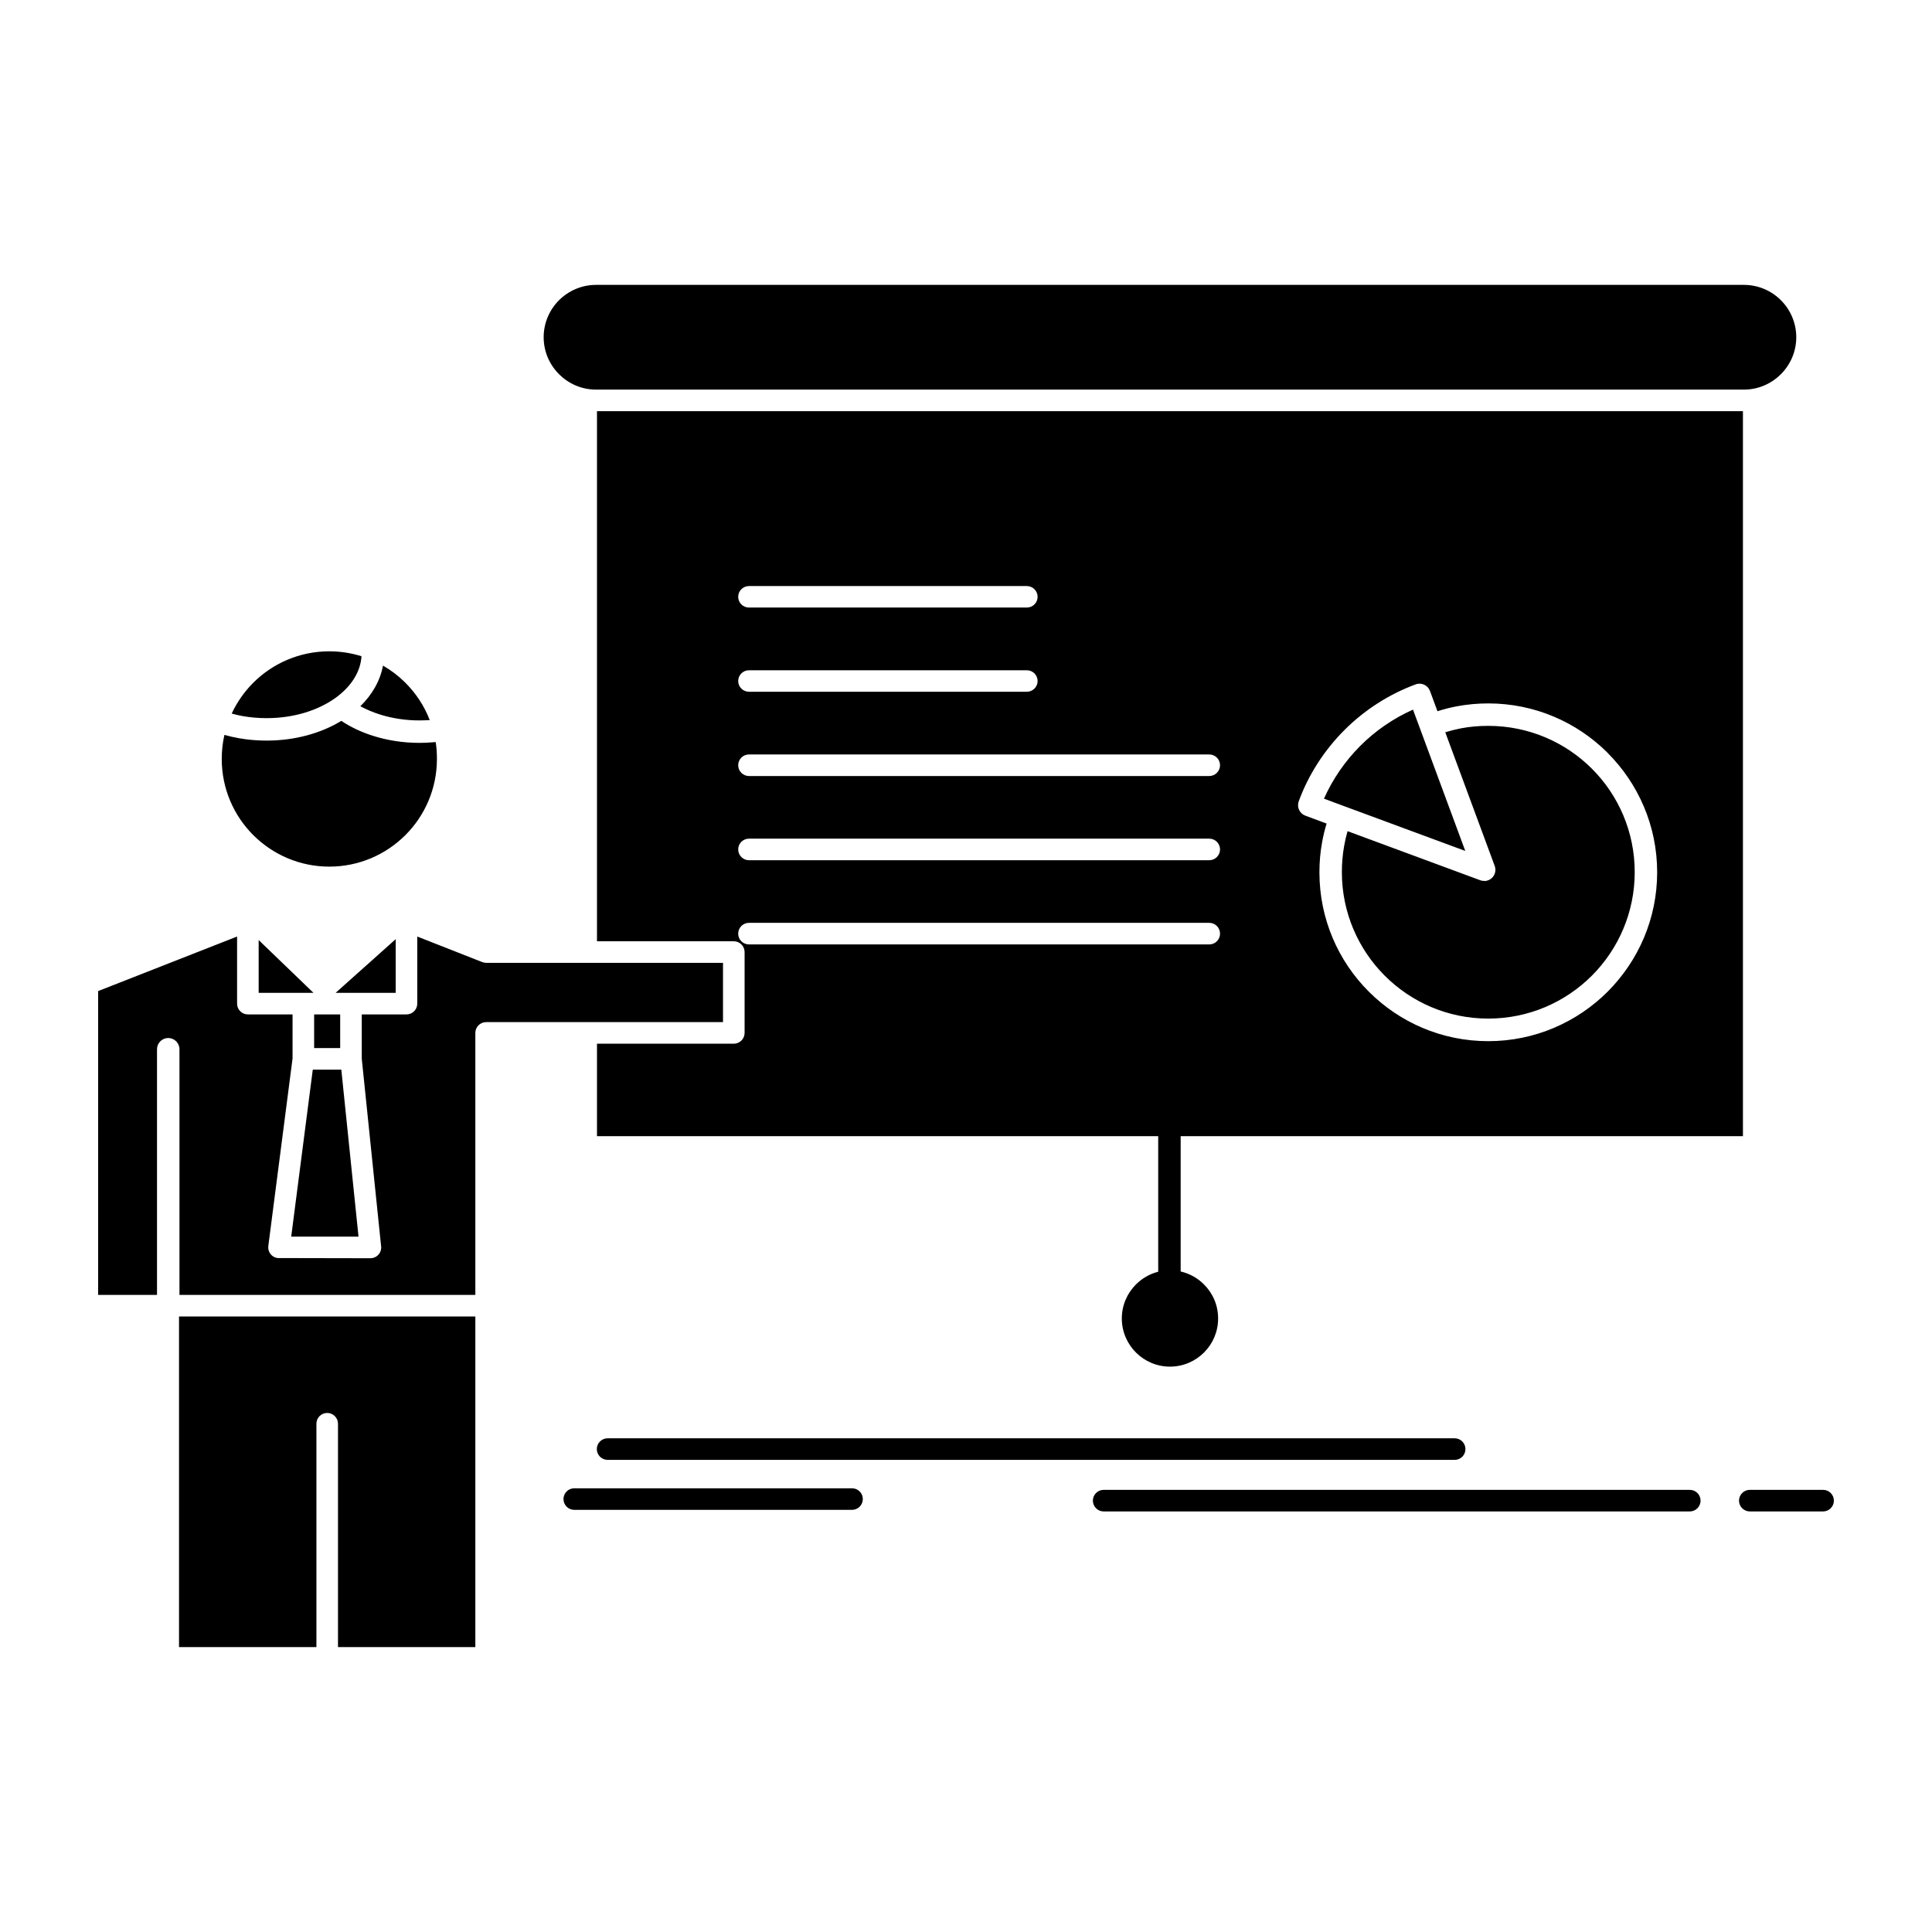 <?xml version="1.0" ?>
<!DOCTYPE svg  PUBLIC '-//W3C//DTD SVG 1.1//EN'  'http://www.w3.org/Graphics/SVG/1.1/DTD/svg11.dtd'>

<svg fill="#000000" width="800px" height="800px" viewBox="0 0 512 512" version="1.1" xml:space="preserve" xmlns="http://www.w3.org/2000/svg" xmlns:xlink="http://www.w3.org/1999/xlink">
<g id="_x37_18_x2C__graph_x2C__meeting_x2C__presentation_x2C__report_x2C__seminar">
<g>
<path d="M394.398,192.361c-2.486,0-4.902,0.209-7.205,0.65    c-1.418,0.279-2.811,0.627-4.183,1.047l13.109,35.443v0.025l0.022,0.022v0.022v0.023v0.024l0.023,0.022l0,0v0.023v0.022    l0.023,0.022l0,0v0.025v0.022l0.023,0.022v0.023l0,0v0.023v0.023l0,0l0.023,0.045v0.025l0,0v0.045v0.023l0.022,0.024l0,0v0.046    v0.022l0,0v0.024l0.022,0.046l0,0v0.022v0.025v0.022v0.022v0.023v0.024l0,0v0.046v0.022v0.048v0.022h0.025v0.022v0.047l0,0v0.023    v0.047v0.023h-0.025v0.022v0.048l0,0v0.022v0.046l0,0v0.024v0.046l0,0v0.022v0.024v0.023v0.022l-0.022,0.022v0.025l0,0v0.045    v0.023l-0.022,0.07v0.022l-0.023,0.048l0,0v0.021v0.047l0,0v0.023l-0.023,0.023v0.022v0.022l-0.023,0.025v0.022v0.022v0.023    l-0.023,0.024l0,0v0.046h-0.022v0.022l0,0v0.024v0.023l-0.024,0.022v0.048l-0.023,0.022l-0.021,0.046v0.023l-0.023,0.047l0,0    l-0.024,0.07h-0.022l-0.023,0.069l0,0l-0.022,0.046l-0.024,0.022l0,0l-0.068,0.118l-0.025,0.045v0.023l-0.045,0.047l0,0    l-0.094,0.116l0,0l-0.022,0.046l-0.024,0.023l-0.046,0.047l0,0l-0.048,0.047v0.023l-0.045,0.045l0,0l-0.047,0.047l0,0    l-0.047,0.046l0,0l-0.047,0.048l0,0l-0.045,0.045h-0.023l-0.047,0.048l0,0l-0.046,0.046l0,0l-0.07,0.047l0,0l-0.116,0.094l0,0    l-0.047,0.045h-0.023l-0.045,0.025l-0.117,0.068l0,0l-0.023,0.023l-0.045,0.023l0,0l-0.07,0.023v0.021l-0.07,0.025l0,0    l-0.046,0.022h-0.024l-0.046,0.022h-0.022l-0.048,0.023l-0.022,0.024h-0.023h-0.024l0,0h-0.022v0.022h-0.046l0,0l-0.024,0.023    h-0.023h-0.021h-0.023l-0.024,0.022h-0.022h-0.023l-0.023,0.024h-0.023l0,0h-0.046h-0.022l0,0l-0.048,0.023h-0.022l-0.07,0.022    h-0.023h-0.022h-0.022h-0.025h-0.022h-0.022l-0.023,0.022h-0.024h-0.022l0,0h-0.046h-0.024l0,0h-0.045h-0.023l0,0h-0.047H393.4    l0,0h-0.022h-0.048l0,0h-0.022h-0.048h-0.022l0,0h-0.022h-0.048h-0.022h-0.023h-0.022h-0.024h-0.023h-0.022h-0.022h-0.025    l-0.022-0.022l0,0h-0.046h-0.023l0,0h-0.023h-0.045l0,0l-0.025-0.022h-0.022h-0.046l0,0h-0.024l-0.022-0.023h-0.023h-0.022h-0.022    l0,0h-0.025l-0.022-0.024h-0.022h-0.023l0,0l-0.024-0.022l0,0h-0.046l0,0l-0.022-0.023H392.4h-0.023h-0.022l-0.022-0.022h-0.025    l-35.189-13.017c-0.37,1.279-0.674,2.58-0.905,3.904c-0.395,2.209-0.605,4.532-0.605,6.951c0,10.714,4.347,20.43,11.368,27.449    c7.019,7.019,16.71,11.365,27.424,11.365c10.717,0,20.431-4.347,27.45-11.365c7.021-7.02,11.367-16.735,11.367-27.449    c0-10.717-4.347-20.432-11.367-27.428C414.829,196.684,405.115,192.361,394.398,192.361 M356.282,193.478    c5.3-5.3,11.737-9.46,18.872-12.11c1.559-0.582,3.254,0.232,3.812,1.766l1.976,5.348c1.674-0.535,3.395-0.979,5.137-1.303    c2.72-0.511,5.51-0.767,8.32-0.767c12.32,0,23.476,4.973,31.588,13.04l0.047,0.068c8.111,8.111,13.131,19.291,13.131,31.635    c0,12.318-4.995,23.475-13.063,31.586l-0.045,0.047c-8.112,8.111-19.314,13.132-31.658,13.132    c-12.363,0-23.543-5.021-31.633-13.11c-8.111-8.087-13.107-19.291-13.107-31.654c0-2.697,0.231-5.37,0.719-7.997    c0.303-1.673,0.699-3.323,1.187-4.905l-5.626-2.091c-1.533-0.558-2.322-2.255-1.765-3.812c2.625-7.135,6.786-13.527,12.062-18.826    L356.282,193.478z M374.458,188.061c-5.231,2.324-9.972,5.604-13.97,9.6l-0.07,0.07c-3.975,3.998-7.228,8.717-9.553,13.922    l5.369,2l0.07,0.021l32.006,11.831l-11.924-32.238l-0.023-0.068L374.458,188.061z M198.486,161.006    c-1.581,0-2.858-1.277-2.858-2.836c0-1.579,1.277-2.858,2.858-2.858h73.633c1.581,0,2.858,1.279,2.858,2.858    c0,1.559-1.277,2.836-2.858,2.836H198.486z M198.486,183.319c-1.581,0-2.858-1.278-2.858-2.836c0-1.579,1.277-2.858,2.858-2.858    h73.633c1.581,0,2.858,1.279,2.858,2.858c0,1.558-1.277,2.836-2.858,2.836H198.486z M198.486,205.655    c-1.581,0-2.858-1.3-2.858-2.858c0-1.581,1.277-2.858,2.858-2.858h121.979c1.58,0,2.857,1.277,2.857,2.858    c0,1.559-1.277,2.858-2.857,2.858H198.486z M198.486,227.969c-1.581,0-2.858-1.303-2.858-2.858c0-1.581,1.277-2.858,2.858-2.858    h121.979c1.58,0,2.857,1.277,2.857,2.858c0,1.556-1.277,2.858-2.857,2.858H198.486z M198.486,250.282    c-1.581,0-2.858-1.279-2.858-2.858c0-1.581,1.277-2.86,2.858-2.86h121.979c1.58,0,2.857,1.279,2.857,2.86    c0,1.579-1.277,2.858-2.857,2.858H198.486z M88.944,263.111h4.067h0.091h11.762v-14.225L88.944,263.111z M68.547,249.121v13.99    h11.762h0.081h2.685L68.547,249.121z M83.249,268.83v8.924h6.903v-8.924H83.249z M98.171,333.445l-24.602-0.048    c-1.559-0.187-2.662-1.626-2.464-3.183l6.426-49.718V268.83H65.688c-1.579,0-2.858-1.279-2.858-2.859v-17.78l-36.829,14.458    v80.511H41.61v-65.103c0-1.627,1.325-2.975,2.974-2.975c1.639,0,2.976,1.348,2.976,2.975v65.103h78.41v-69.425    c0-1.581,1.277-2.86,2.858-2.86h26.451h0.068h36.258v-15.712h-36.258h-0.068h-26.451c-0.349-0.023-0.697-0.068-1.046-0.209    l-17.2-6.763v17.78c0,1.58-1.277,2.859-2.858,2.859H95.87v11.737l5.159,50.018C101.029,332.166,99.752,333.445,98.171,333.445z     M77.172,327.727H95.01l-4.557-44.254h-7.564L77.172,327.727z M90.453,191.037c-5.368,3.275-12.283,5.229-19.79,5.229    c-2.511,0-4.975-0.209-7.322-0.628c-1.325-0.231-2.615-0.534-3.869-0.883c-0.465,2.046-0.709,4.183-0.709,6.368    c0,7.881,3.185,15.016,8.344,20.176c5.161,5.159,12.295,8.367,20.164,8.367c7.879,0,15.016-3.208,20.175-8.367    c5.161-5.16,8.344-12.295,8.344-20.176c0-1.512-0.093-2.998-0.325-4.463l-0.698,0.048c-1.185,0.116-2.394,0.161-3.603,0.161    c-4.299,0-8.414-0.648-12.132-1.813C95.87,194.081,92.964,192.709,90.453,191.037z M101.494,176.393    c-0.744,4.022-2.858,7.693-5.996,10.762c1.604,0.883,3.394,1.627,5.3,2.23c3.16,0.979,6.669,1.536,10.365,1.536    c0.907,0,1.837-0.048,2.72-0.093c-1.44-3.743-3.648-7.09-6.438-9.88l-0.139-0.139C105.562,179.09,103.61,177.602,101.494,176.393z     M61.4,189.106c0.965,0.278,1.953,0.489,2.964,0.675c1.999,0.348,4.125,0.534,6.299,0.534c7.147,0,13.563-2.021,18.188-5.322    c4.09-2.929,6.693-6.833,6.949-11.087c-2.697-0.836-5.556-1.302-8.53-1.302c-7.868,0-15.003,3.185-20.164,8.344    C64.759,183.297,62.818,186.063,61.4,189.106z M125.97,436.503v-87.625H47.443v87.625h36.411v-59.2    c0-1.58,1.278-2.857,2.859-2.857c1.556,0,2.858,1.277,2.858,2.857v59.2H125.97z M292.479,400.547    c-1.579,0-2.858-1.303-2.858-2.859c0-1.58,1.279-2.859,2.858-2.859h155.332c1.581,0,2.858,1.279,2.858,2.859    c0,1.557-1.277,2.859-2.858,2.859H292.479z M463.71,400.547c-1.559,0-2.858-1.303-2.858-2.859c0-1.58,1.3-2.859,2.858-2.859    h19.431c1.58,0,2.858,1.279,2.858,2.859c0,1.557-1.278,2.859-2.858,2.859H463.71z M152.187,400.127    c-1.581,0-2.858-1.277-2.858-2.858s1.278-2.858,2.858-2.858h73.61c1.579,0,2.858,1.277,2.858,2.858s-1.279,2.858-2.858,2.858    H152.187z M161.019,386.879c-1.557,0-2.859-1.277-2.859-2.858s1.302-2.858,2.859-2.858h224.502c1.557,0,2.836,1.277,2.836,2.858    s-1.279,2.858-2.836,2.858H161.019z M312.887,301.091v35.864c2.395,0.558,4.533,1.765,6.183,3.438    c2.325,2.301,3.743,5.485,3.743,9.019c0,3.511-1.418,6.717-3.743,9.019c-2.301,2.301-5.485,3.741-9.018,3.741    c-3.51,0-6.718-1.44-9.018-3.741c-2.303-2.302-3.743-5.508-3.743-9.019c0-3.533,1.44-6.718,3.743-9.019    c1.672-1.674,3.695-2.813,5.902-3.368v-35.935h-148.73v-24.498h36.26c1.556,0,2.858-1.279,2.858-2.858v-21.431    c0-1.579-1.302-2.858-2.858-2.858h-36.26V108.967h303.691v192.124H312.887z M157.766,103.248h304.572    c3.742-0.045,7.137-1.604,9.623-4.09c2.511-2.512,4.067-5.974,4.067-9.787c0-3.811-1.557-7.297-4.067-9.807    c-2.51-2.512-5.996-4.068-9.81-4.068h-304.2c-3.813,0-7.275,1.557-9.809,4.068c-2.509,2.51-4.067,5.996-4.067,9.807    c0,3.813,1.558,7.275,4.067,9.787C150.629,101.645,154.022,103.203,157.766,103.248z" style="fill-rule:evenodd;clip-rule:evenodd;"/>
</g>
</g>
<g id="Layer_1"/>
</svg>